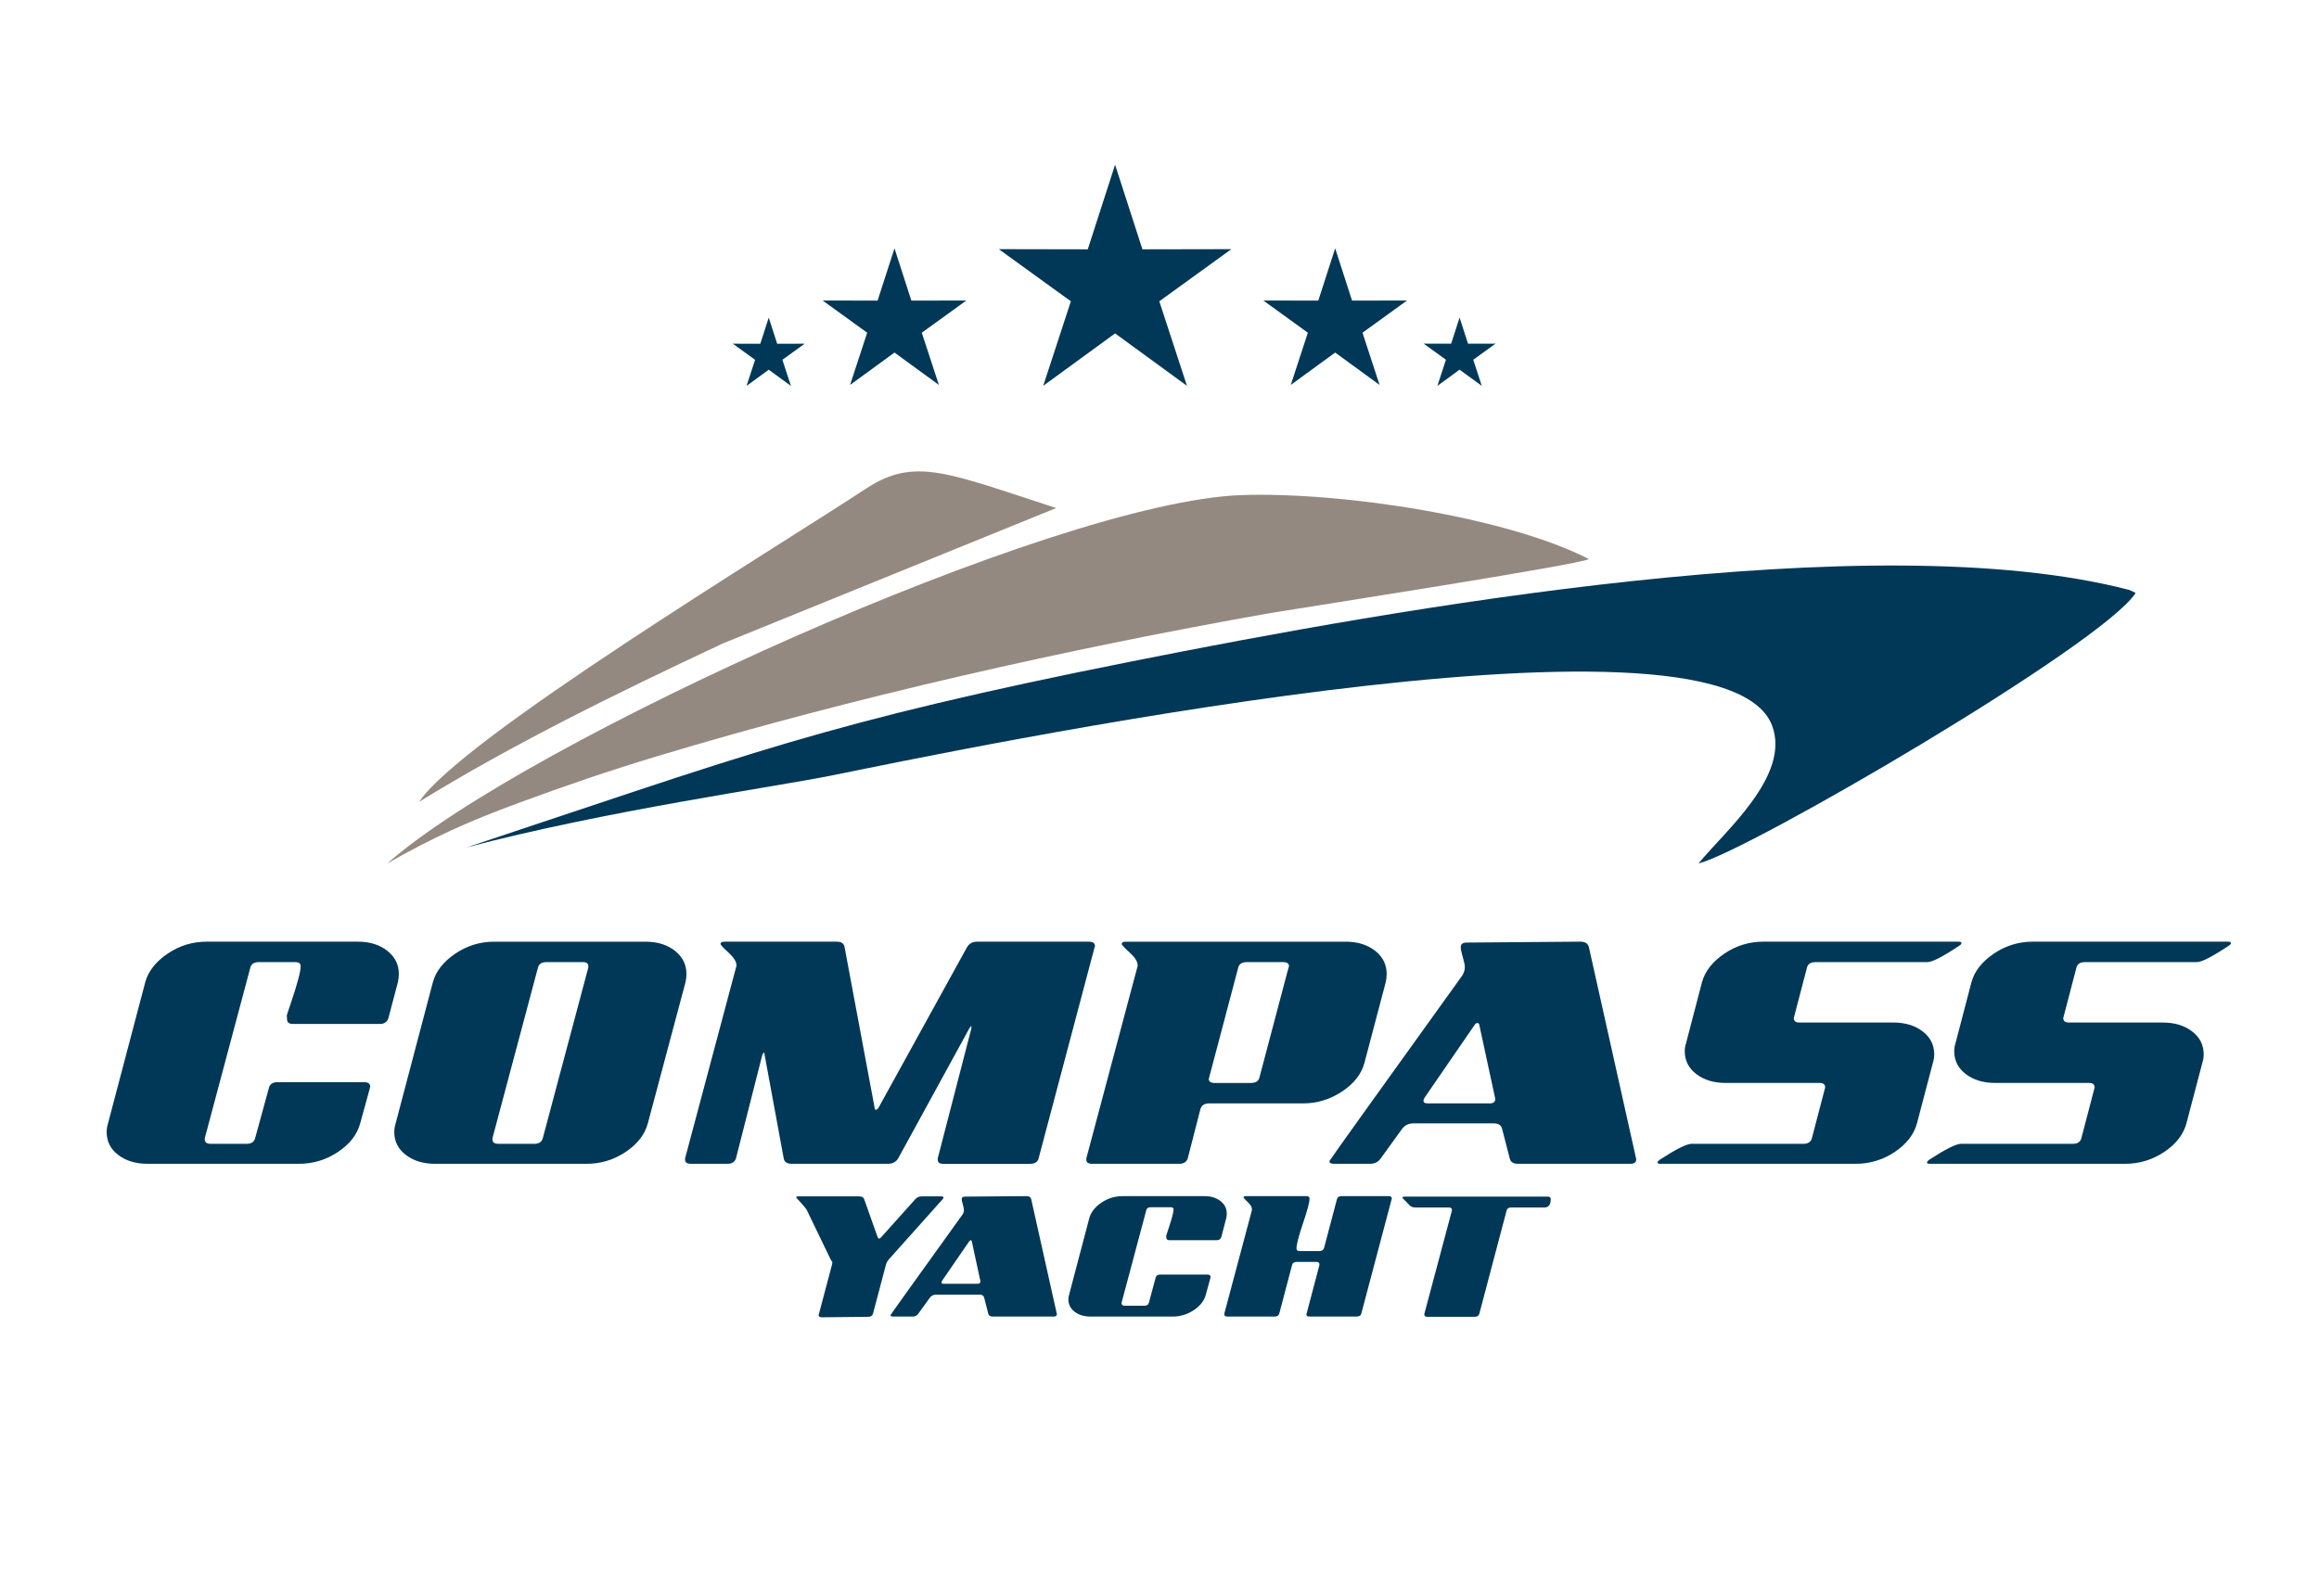 <?xml version="1.0" encoding="UTF-8"?>
<svg id="Layer_1" data-name="Layer 1" xmlns="http://www.w3.org/2000/svg" viewBox="0 0 2178.38 1500">
  <defs>
    <style>
      .cls-1, .cls-2 {
        fill: #013857;
      }

      .cls-1, .cls-2, .cls-3 {
        stroke-width: 0px;
      }

      .cls-1, .cls-3 {
        fill-rule: evenodd;
      }

      .cls-3 {
        fill: #948980;
      }
    </style>
  </defs>
  <path class="cls-1" d="M1595.55,811.3c45.67-11.04,379.23-205.49,410.58-254.12-1.89-1.12-4.51-2.28-5.94-2.86-240.33-62.75-689.12,17.76-936.91,67.09-290.03,57.74-361.69,87.62-625.04,174.85,129.56-34.33,288.41-56.63,342.49-67.52,113.32-22.83,834.91-174.92,883.82-47.22,18.14,47.36-45.32,100.4-69,129.79Z"/>
  <path class="cls-3" d="M363.82,811.28c41.63-23.84,76.17-39.51,122.99-56.72,44.91-16.5,83.16-29.73,131.29-44.24,182.05-54.91,385.98-100.86,575.51-134.35,31.59-5.16,292.17-45.69,298.92-50.68-76.84-39.42-231.34-63.27-326.14-60.11-175.79,5.88-674.39,232.53-802.56,346.11Z"/>
  <path class="cls-3" d="M393.79,753.32c87.59-53.91,183.89-101.27,285.5-148.86l312.87-127.11c-101.41-32.81-132.8-48.41-178.5-18.35-86.22,56.72-381.01,235.34-419.87,294.33Z"/>
  <polygon class="cls-1" points="1047.47 154.74 1073.14 234.26 1156.7 234.1 1089 283.09 1114.98 362.51 1047.47 313.26 979.96 362.51 1005.93 283.09 938.24 234.1 1021.8 234.26 1047.47 154.74"/>
  <polygon class="cls-1" points="1254.21 233.33 1238.35 282.45 1186.73 282.36 1228.55 312.62 1212.51 361.68 1254.21 331.26 1295.91 361.68 1279.87 312.62 1321.69 282.36 1270.07 282.45 1254.21 233.33"/>
  <polygon class="cls-1" points="1371.08 298.37 1363.15 322.94 1337.34 322.89 1358.25 338.02 1350.23 362.55 1371.08 347.34 1391.93 362.55 1383.91 338.02 1404.81 322.89 1379 322.94 1371.08 298.37"/>
  <polygon class="cls-1" points="840.25 233.33 856.1 282.45 907.72 282.36 865.9 312.62 881.95 361.68 840.25 331.26 798.54 361.68 814.59 312.62 772.77 282.36 824.39 282.45 840.25 233.33"/>
  <polygon class="cls-1" points="722.13 298.43 730.05 322.99 755.86 322.94 734.95 338.07 742.98 362.6 722.13 347.39 701.27 362.6 709.3 338.07 688.39 322.94 714.2 322.99 722.13 298.43"/>
  <g>
    <path class="cls-2" d="M275.21,962.11c-3.7,0-5.55-1.42-5.55-4.27,0-5.69-1.81.66,4.02-16.71,5.83-17.35,8.75-28.45,8.75-33.29,0-2.56-1.71-3.84-5.11-3.84h-34.07c-4.54,0-7.24,1.72-8.09,5.16l-42.73,160.05c0,.57-.03.99-.07,1.27,0,2.84,1.85,4.25,5.55,4.25h33.72c4.55,0,7.26-1.85,8.11-5.55l12.81-46.81c.85-3.7,3.55-5.55,8.11-5.55h81.53c3.69,0,5.55,1.43,5.55,4.27,0,.57,0,0-9.39,34.43-2.85,10.53-9.82,19.49-20.91,26.89-11.1,7.4-23.34,11.1-36.71,11.1h-142.14c-11.1,0-20.27-2.77-27.53-8.32-7.26-5.55-10.88-12.73-10.88-21.55,0-2.56.43-5.26,1.28-8.11l35-132.75c2.84-10.24,9.82-19.13,20.92-26.68,11.1-7.54,23.33-11.31,36.71-11.31h142.14c11.1,0,20.28,2.85,27.53,8.54,7.25,5.7,10.88,12.95,10.88,21.77,0,2.56-.29,5.12-.85,7.68l-8.93,33.78c-1.14,3.7-3.84,5.55-8.11,5.55h-81.53Z"/>
    <path class="cls-2" d="M633.94,893.33c7.25,5.7,10.88,12.95,10.88,21.77,0,2.56-.29,5.12-.85,7.68l-35.43,132.75c-2.85,10.53-9.82,19.49-20.91,26.89-11.1,7.4-23.34,11.1-36.71,11.1h-142.14c-11.1,0-20.27-2.77-27.53-8.32-7.26-5.55-10.88-12.73-10.88-21.55,0-2.56.43-5.26,1.28-8.11l35-132.75c2.84-10.24,9.82-19.13,20.92-26.68,11.1-7.54,23.33-11.31,36.71-11.31h142.14c11.1,0,20.28,2.85,27.53,8.54ZM501.83,1074.73c4.55,0,7.26-1.85,8.11-5.55l42.69-160.07v-1.28c0-2.56-1.71-3.84-5.11-3.84h-34.08c-4.54,0-7.24,1.72-8.09,5.15l-42.69,160.07c0,.57-.03.99-.09,1.27,0,2.83,1.85,4.25,5.55,4.25h33.71Z"/>
    <path class="cls-2" d="M885.99,1093.52c-3.41,0-5.12-1.28-5.12-3.84v-1.28l31.59-122.08v-2.56c-.57.85-1.14,1.57-1.71,2.13l-67.02,122.5c-1.99,3.41-5.27,5.12-9.82,5.12h-90.06c-4.56,0-7.12-1.71-7.68-5.12l-17.93-97.32c0-1.13-.29-1.85-.85-2.13-.57.85-1,1.57-1.28,2.13l-24.76,97.32c-1.14,3.41-3.84,5.12-8.11,5.12h-34.15c-3.7,0-5.55-1.28-5.55-3.84v-1.28l47.81-179.27c.28-.57.43-1.28.43-2.13,0-3.41-2.49-7.4-7.47-11.95-4.98-4.55-7.47-7.26-7.47-8.11,0-1.42,1.28-2.13,3.84-2.13h105.43c4.27,0,6.68,1.71,7.26,5.12l28.17,150.68c0,1.43.43,2.13,1.28,2.13s1.71-.71,2.56-2.13l82.81-150.25c1.99-3.69,5.26-5.55,9.82-5.55h105c3.7,0,5.55,1.43,5.55,4.27,0,.29-.15.71-.43,1.28l-52.5,198.06c-.85,3.41-3.56,5.12-8.11,5.12h-81.53Z"/>
    <path class="cls-2" d="M1291.7,893.33c7.26,5.7,10.88,12.95,10.88,21.77,0,2.56-.29,5.12-.85,7.68l-20.05,75.98c-2.85,10.53-9.89,19.49-21.12,26.89-11.23,7.4-23.39,11.1-36.47,11.1h-88.31c-4.27,0-6.97,1.71-8.1,5.12l-11.95,46.55c-1.14,3.4-3.85,5.1-8.11,5.1h-81.61c-3.71,0-5.56-1.28-5.56-3.84v-1.28l47.81-179.27c.28-.57.43-1.28.43-2.13,0-3.41-2.49-7.4-7.47-11.95-4.98-4.55-7.47-7.26-7.47-8.11,0-1.42,1.28-2.13,3.84-2.13h206.59c11.1,0,20.28,2.85,27.53,8.54ZM1183.07,1012.42l27.32-103.3c.28-.28.43-.71.43-1.28,0-2.56-1.85-3.84-5.53-3.84h-34.05c-4.55,0-7.24,1.72-8.09,5.16l-27.33,103.3c0,.29-.11.73-.34,1.3,0,2.53,1.84,3.79,5.52,3.79h34c4.54,0,7.23-1.71,8.08-5.12Z"/>
    <path class="cls-2" d="M1317.1,1060.65l-20.06,27.74c-2.28,3.41-5.7,5.12-10.24,5.12h-33.72c-2.85,0-4.27-.85-4.27-2.56,0-.57,41.54-58.62,124.64-174.15,1.71-2.56,2.56-5.26,2.56-8.11,0-1.99-.64-5.12-1.92-9.39-1.28-4.27-1.92-7.4-1.92-9.39,0-2.84,1.85-4.27,5.55-4.27l106.71-.85c4.55,0,7.26,1.71,8.11,5.12l44.39,198.91v.85c0,2.56-1.86,3.84-5.55,3.84h-105.43c-4.27,0-6.83-1.56-7.68-4.7l-7.26-28.17c-.85-3.41-3.41-5.12-7.68-5.12h-75.55c-4.56,0-8.11,1.71-10.67,5.12ZM1389.67,963.33c-.29-1.42-.85-2.13-1.71-2.13-1.14,0-2.13.71-2.99,2.13l-46.95,68.29c-.58,1.14-.85,1.99-.85,2.56,0,1.71,1.28,2.56,3.84,2.56h58.47c3.41,0,5.12-1.42,5.12-4.27l-14.93-69.15Z"/>
    <path class="cls-2" d="M1690.16,960.77h88.36c11.1,0,20.28,2.77,27.53,8.32,7.26,5.55,10.88,12.74,10.88,21.55,0,2.85-.43,5.55-1.28,8.11l-14.94,56.77c-2.85,10.53-9.82,19.49-20.92,26.89-11.1,7.4-23.34,11.1-36.71,11.1h-183.12c-1.99,0-2.99-.43-2.99-1.28,0-.57.71-1.42,2.13-2.56,15.37-9.96,25.32-14.94,29.88-14.94h105c4.55,0,7.26-1.85,8.11-5.55,8.25-31.3,12.38-47.09,12.38-47.38,0-2.84-1.71-4.27-5.12-4.27h-88.36c-11.1,0-20.27-2.77-27.53-8.32-7.26-5.55-10.88-12.73-10.88-21.56,0-2.56.43-5.12,1.28-7.68l14.94-57.2c2.84-10.24,9.81-19.13,20.91-26.68,11.1-7.54,23.33-11.31,36.71-11.31h183.12c1.99,0,2.99.43,2.99,1.28s-.71,1.71-2.13,2.56c-15.37,10.24-25.33,15.37-29.88,15.37h-105c-4.55,0-7.25,1.71-8.11,5.12-8.26,31.31-12.38,47.1-12.38,47.38,0,2.85,1.71,4.27,5.12,4.27Z"/>
    <path class="cls-2" d="M1943.28,960.77h88.36c11.1,0,20.28,2.77,27.53,8.32,7.26,5.55,10.89,12.74,10.89,21.55,0,2.85-.43,5.55-1.28,8.11l-14.94,56.77c-2.85,10.53-9.82,19.49-20.92,26.89-11.1,7.4-23.34,11.1-36.71,11.1h-183.12c-1.99,0-2.99-.43-2.99-1.28,0-.57.71-1.42,2.13-2.56,15.37-9.96,25.32-14.94,29.88-14.94h105c4.55,0,7.26-1.85,8.11-5.55,8.25-31.3,12.38-47.09,12.38-47.38,0-2.84-1.71-4.27-5.12-4.27h-88.36c-11.1,0-20.27-2.77-27.53-8.32-7.26-5.55-10.88-12.73-10.88-21.56,0-2.56.43-5.12,1.28-7.68l14.94-57.2c2.84-10.24,9.81-19.13,20.91-26.68,11.1-7.54,23.33-11.31,36.71-11.31h183.12c1.99,0,2.99.43,2.99,1.28s-.71,1.71-2.13,2.56c-15.37,10.24-25.33,15.37-29.88,15.37h-105c-4.55,0-7.25,1.71-8.11,5.12-8.26,31.31-12.38,47.1-12.38,47.38,0,2.85,1.71,4.27,5.12,4.27Z"/>
  </g>
  <g>
    <path class="cls-2" d="M884.2,1124.11c1.39,0,2.08.39,2.08,1.16,0,.31-.23.77-.7,1.39l-50.45,56.46c-1.54,1.7-2.55,3.55-3.01,5.55l-12.03,45.59c-.62,2.01-2.08,3.01-4.4,3.01l-43.74.46c-2.01,0-3.01-.77-3.01-2.31,0-.15.08-.31.23-.46l12.26-46.28c.31-1.08.46-2.08.46-3.01-.62-.61-1.16-1.39-1.62-2.31l-22.45-46.51c-.77-1.39-2.63-3.66-5.55-6.83-2.93-3.16-4.4-4.82-4.4-4.97,0-.62.69-.93,2.08-.93h57.16c2.47,0,4.01.85,4.63,2.55l12.73,35.87c.31.77.77,1.16,1.39,1.16s1.23-.38,1.85-1.16l32.17-35.87c1.54-1.7,3.47-2.55,5.78-2.55h18.51Z"/>
    <path class="cls-2" d="M873.55,1219.22l-10.88,15.04c-1.24,1.85-3.09,2.78-5.55,2.78h-18.28c-1.54,0-2.31-.46-2.31-1.39,0-.31,22.52-31.78,67.57-94.41.92-1.39,1.39-2.85,1.39-4.4,0-1.08-.35-2.78-1.04-5.09-.7-2.31-1.04-4.01-1.04-5.09,0-1.54,1-2.32,3.01-2.32l57.85-.46c2.47,0,3.93.92,4.4,2.78l24.07,107.84v.46c0,1.39-1,2.08-3.01,2.08h-57.16c-2.31,0-3.7-.85-4.17-2.55l-3.93-15.27c-.46-1.85-1.85-2.78-4.16-2.78h-40.96c-2.47,0-4.4.93-5.79,2.78ZM912.89,1166.46c-.16-.77-.46-1.16-.93-1.16-.62,0-1.16.39-1.62,1.16l-25.45,37.03c-.31.62-.46,1.08-.46,1.39,0,.93.69,1.39,2.08,1.39h31.7c1.85,0,2.78-.77,2.78-2.31l-8.1-37.49Z"/>
    <path class="cls-2" d="M1098.66,1165.3c-2.01,0-3.01-.77-3.01-2.31,0-3.09-1.15.85,2.01-8.56,3.16-9.41,4.74-15.42,4.74-18.05,0-1.39-.93-2.08-2.77-2.08h-18.47c-2.46,0-3.92.93-4.39,2.8l-23.16,86.77c0,.31-.01.54-.04.69,0,1.54,1,2.31,3.01,2.31h18.28c2.47,0,3.93-1,4.4-3.01l6.28-23.28c.46-2,1.93-3.01,4.4-3.01h44.2c2,0,3.01.77,3.01,2.31,0,.31.66-2.1-4.43,16.56-1.54,5.71-5.32,10.57-11.34,14.58-6.02,4.01-12.65,6.02-19.9,6.02h-77.06c-6.02,0-10.99-1.51-14.93-4.51-3.93-3.01-5.9-6.9-5.9-11.69,0-1.39.23-2.85.69-4.4l18.98-71.97c1.54-5.55,5.32-10.37,11.34-14.46,6.02-4.08,12.65-6.13,19.9-6.13h77.06c6.02,0,10.99,1.54,14.92,4.63,3.94,3.09,5.9,7.02,5.9,11.8,0,1.39-.15,2.78-.46,4.16l-4.67,17.82c-.62,2.01-2.08,3.01-4.4,3.01h-44.2Z"/>
    <path class="cls-2" d="M1230.15,1237.04c-2.01,0-3.01-.7-3.01-2.08,0-.31.08-.54.23-.69l12.03-45.59v-.69c0-1.54-.93-2.31-2.78-2.31h-18.51c-2.47,0-3.94,1.01-4.4,3.01l-12.03,45.59c-.62,1.85-2.08,2.78-4.4,2.78h-44.2c-2.01,0-3.01-.7-3.01-2.08v-.69l25.92-97.19v-1.16c0-1.85-1.31-4.01-3.93-6.48-2.62-2.47-3.93-3.93-3.93-4.4,0-.77.69-1.16,2.08-1.16h57.16c1.85,0,2.78.77,2.78,2.31,0,3.4-2.05,11.11-6.13,23.14-4.09,12.03-6.13,19.98-6.13,23.83,0,1.54,1,2.31,3.01,2.31h18.51c2.31,0,3.78-1,4.4-3.01l12.03-45.59c.46-2,1.93-3.01,4.4-3.01h44.2c2.01,0,3.01.77,3.01,2.31,0,.16-.08.39-.23.69l-28.46,107.37c-.46,1.85-1.93,2.78-4.4,2.78h-44.2Z"/>
    <path class="cls-2" d="M1337.98,1234.49l25.92-97.19v-.46c0-1.54-1-2.31-3.01-2.31h-31.24c-2.47,0-4.32-.7-5.55-2.08-4.48-4.47-6.71-6.86-6.71-7.17,0-.61.69-.93,2.08-.93h134.22c2,0,3.01.7,3.01,2.08,0,5.4-1.93,8.1-5.78,8.1h-31.24c-2.47,0-3.94.92-4.4,2.78l-25.69,97.19c-.62,1.85-2.08,2.78-4.4,2.78h-44.2c-2.01,0-3.01-.69-3.01-2.08v-.69Z"/>
  </g>
</svg>